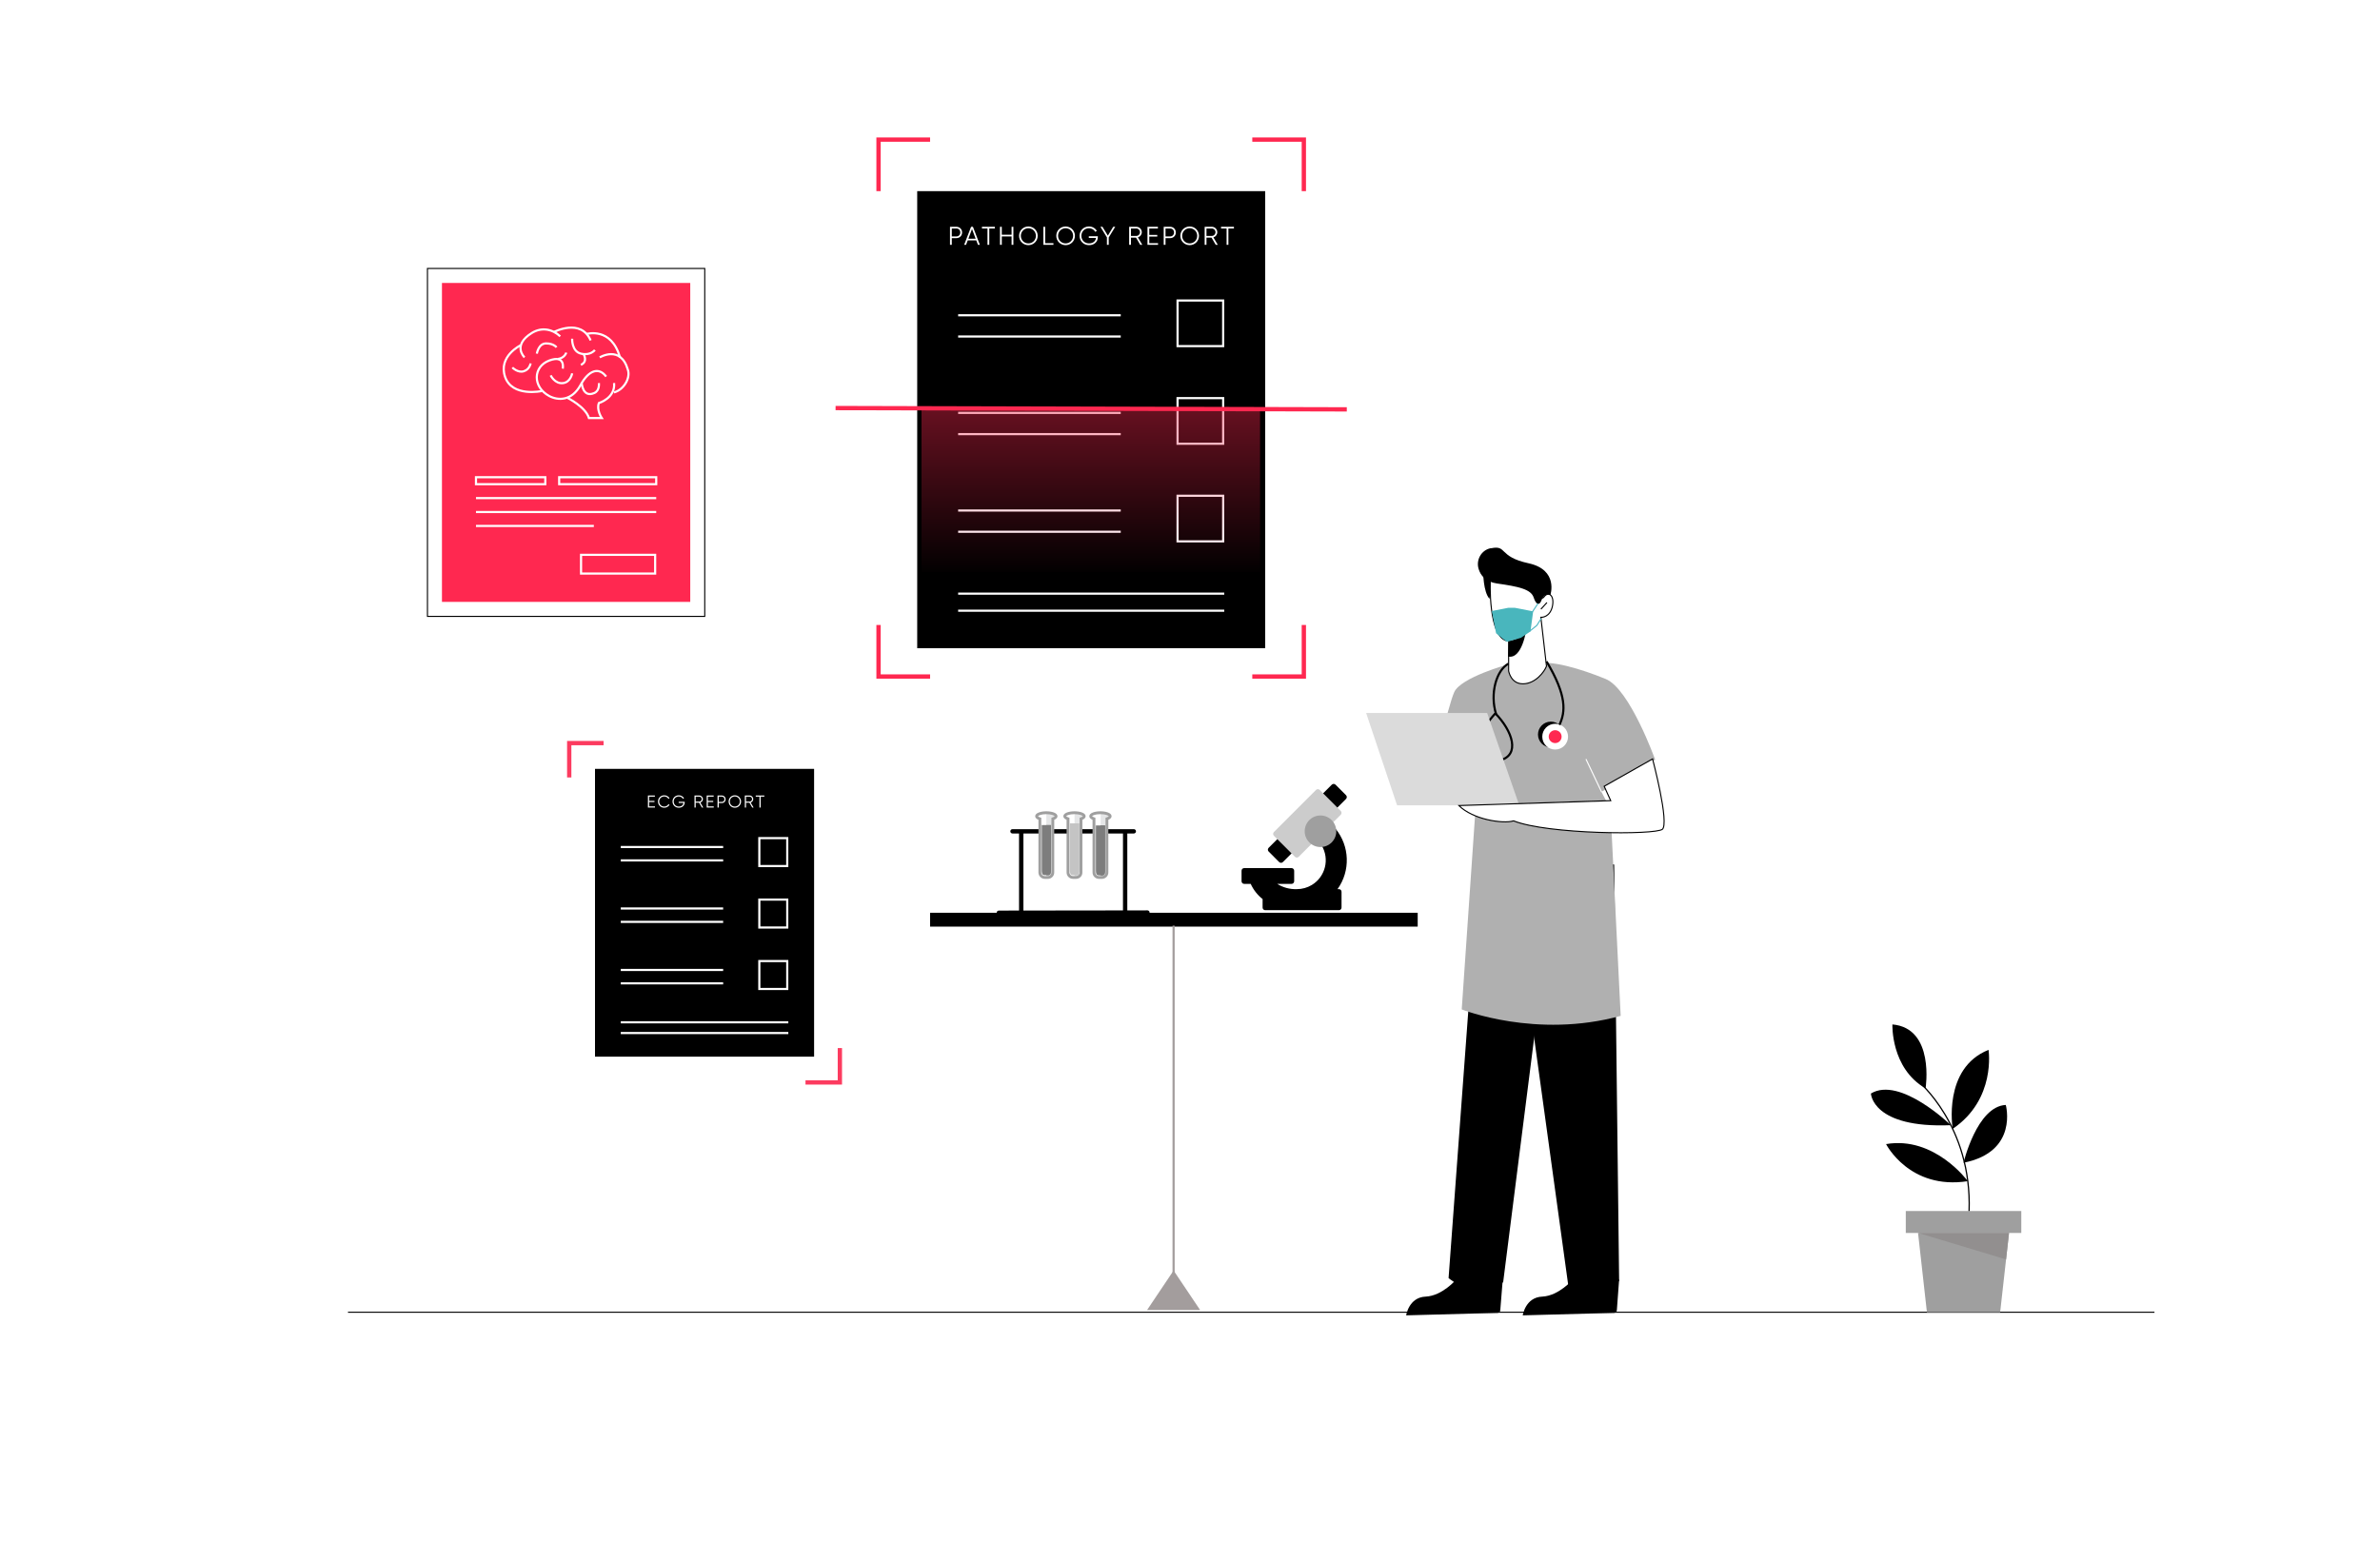 <svg width="1108" height="718" viewBox="0 0 1108 718" fill="none" xmlns="http://www.w3.org/2000/svg">
<rect width="1108" height="718" fill="white"/>
<rect x="427" y="89" width="162" height="212.824" fill="black"/>
<path d="M445.263 105.6H442.263V114H443.103V110.88H445.263C446.775 110.88 447.903 109.74 447.903 108.24C447.903 106.728 446.775 105.6 445.263 105.6ZM445.263 110.088H443.103V106.392H445.263C446.307 106.392 447.063 107.16 447.063 108.24C447.063 109.308 446.307 110.088 445.263 110.088ZM455.289 114H456.177L452.949 105.6H452.085L448.857 114H449.745L450.525 111.936H454.509L455.289 114ZM450.825 111.144L452.517 106.644L454.209 111.144H450.825ZM463.138 105.6H457.138V106.392H459.718V114H460.558V106.392H463.138V105.6ZM470.939 105.6V109.284H466.379V105.6H465.539V114H466.379V110.076H470.939V114H471.779V105.6H470.939ZM478.759 114.144C481.207 114.144 483.103 112.2 483.103 109.8C483.103 107.4 481.207 105.456 478.759 105.456C476.311 105.456 474.415 107.4 474.415 109.8C474.415 112.2 476.311 114.144 478.759 114.144ZM478.759 113.328C476.767 113.328 475.255 111.756 475.255 109.8C475.255 107.844 476.767 106.272 478.759 106.272C480.751 106.272 482.263 107.844 482.263 109.8C482.263 111.756 480.751 113.328 478.759 113.328ZM486.579 113.208V105.6H485.739V114H490.419V113.208H486.579ZM496.088 114.144C498.536 114.144 500.432 112.2 500.432 109.8C500.432 107.4 498.536 105.456 496.088 105.456C493.64 105.456 491.744 107.4 491.744 109.8C491.744 112.2 493.64 114.144 496.088 114.144ZM496.088 113.328C494.096 113.328 492.584 111.756 492.584 109.8C492.584 107.844 494.096 106.272 496.088 106.272C498.08 106.272 499.592 107.844 499.592 109.8C499.592 111.756 498.08 113.328 496.088 113.328ZM511.097 110.004H506.897V110.796H510.233C510.077 112.2 508.949 113.328 506.993 113.328C504.869 113.328 503.429 111.756 503.429 109.8C503.429 107.844 504.869 106.272 506.993 106.272C508.253 106.272 509.369 106.944 509.885 107.952L510.629 107.52C509.933 106.284 508.565 105.456 506.993 105.456C504.413 105.456 502.589 107.4 502.589 109.8C502.589 112.2 504.413 114.144 506.993 114.144C509.573 114.144 511.097 112.44 511.097 110.436V110.004ZM519.2 105.6H518.252L515.756 109.716L513.248 105.6H512.3L515.324 110.532V114H516.164V110.556L519.2 105.6ZM530.837 114H531.797L529.745 110.532C530.789 110.232 531.557 109.26 531.557 108.12C531.557 106.728 530.429 105.6 529.037 105.6H525.677V114H526.517V110.64H528.869L530.837 114ZM526.517 106.392H529.037C529.961 106.392 530.717 107.16 530.717 108.12C530.717 109.068 529.961 109.848 529.037 109.848H526.517V106.392ZM535.041 113.208V110.16H538.761V109.368H535.041V106.392H539.061V105.6H534.201V114H539.121V113.208H535.041ZM544.764 105.6H541.764V114H542.604V110.88H544.764C546.276 110.88 547.404 109.74 547.404 108.24C547.404 106.728 546.276 105.6 544.764 105.6ZM544.764 110.088H542.604V106.392H544.764C545.808 106.392 546.564 107.16 546.564 108.24C546.564 109.308 545.808 110.088 544.764 110.088ZM553.848 114.144C556.296 114.144 558.192 112.2 558.192 109.8C558.192 107.4 556.296 105.456 553.848 105.456C551.4 105.456 549.504 107.4 549.504 109.8C549.504 112.2 551.4 114.144 553.848 114.144ZM553.848 113.328C551.856 113.328 550.344 111.756 550.344 109.8C550.344 107.844 551.856 106.272 553.848 106.272C555.84 106.272 557.352 107.844 557.352 109.8C557.352 111.756 555.84 113.328 553.848 113.328ZM565.988 114H566.948L564.896 110.532C565.94 110.232 566.708 109.26 566.708 108.12C566.708 106.728 565.58 105.6 564.188 105.6H560.828V114H561.668V110.64H564.02L565.988 114ZM561.668 106.392H564.188C565.112 106.392 565.868 107.16 565.868 108.12C565.868 109.068 565.112 109.848 564.188 109.848H561.668V106.392ZM574.457 105.6H568.457V106.392H571.037V114H571.877V106.392H574.457V105.6Z" fill="white"/>
<path d="M446.059 146.798H521.76" stroke="white"/>
<path d="M446.059 156.685H521.76" stroke="white"/>
<rect x="548.206" y="139.922" width="21.235" height="21.235" stroke="white"/>
<path d="M446.059 192.252H521.76" stroke="white"/>
<path d="M446.059 202.139H521.76" stroke="white"/>
<rect x="548.206" y="185.376" width="21.235" height="21.235" stroke="white"/>
<path d="M446.059 237.706H521.76" stroke="white"/>
<path d="M446.059 247.593H521.76" stroke="white"/>
<rect x="548.206" y="230.831" width="21.235" height="21.235" stroke="white"/>
<path d="M446.059 276.412H569.941" stroke="white"/>
<path d="M446.059 284.353H569.941" stroke="white"/>
<path d="M162 611L1003 611" stroke="black" stroke-width="0.5"/>
<path d="M677.929 595.768C677.929 595.768 671.504 603.344 663.737 603.727C655.874 604.015 654.627 612.453 654.627 612.453L697.202 611.302C697.874 611.302 698.449 610.727 698.449 610.056L699.504 596.919C699.504 596.919 684.257 600.946 677.929 595.768Z" fill="black"/>
<path d="M690.489 266.292C690.489 266.292 690.489 275.689 693.462 278.854L694.516 269.457L690.489 266.292Z" fill="black"/>
<path d="M732.2 595.768C732.2 595.768 725.775 603.344 718.008 603.727C710.145 604.015 708.899 612.453 708.899 612.453L751.473 611.302C752.145 611.302 752.72 610.727 752.72 610.056L753.775 595.768C753.679 595.768 738.432 600.946 732.2 595.768Z" fill="black"/>
<path d="M688.38 405.429L674.38 595.098C674.38 595.098 686.654 605.933 699.791 597.015L715.517 473.031L725.106 448.099V433.716L720.119 408.018V400.155L704.01 396.319L688.38 405.429Z" fill="black"/>
<path d="M703.816 407.728L730.09 598.452C730.09 598.452 743.227 606.603 753.775 596.342L751.473 402.55L738.336 400.153L715.035 397.756L703.816 407.728Z" fill="black"/>
<path d="M702.092 309.348C702.092 309.348 680.068 315.389 677 322.293C673.932 329.197 666.26 363.334 666.26 363.334L687.325 370.717L680.5 470C680.5 470 715.185 483.835 754.5 473L749.749 376.662L745.53 368.703L770.557 353.745C770.557 353.745 758.763 320.759 747.544 316.156C736.325 311.553 721.366 306.951 714.942 309.252C708.613 311.745 702.092 309.348 702.092 309.348Z" fill="#B0B0B0"/>
<path d="M702.341 312.396V298.705V298.478L702.115 298.456C699.781 298.229 698.069 296.398 696.819 293.657C695.571 290.922 694.817 287.35 694.368 283.787C693.921 280.227 693.78 276.696 693.752 274.052C693.737 272.731 693.751 271.633 693.769 270.865C693.777 270.481 693.787 270.18 693.794 269.975C693.797 269.887 693.8 269.816 693.802 269.765L698.99 265.04L703.253 266.338L711.647 269.867L715.001 272.569L715.001 272.569C715.013 272.628 715.03 272.713 715.053 272.82C715.099 273.035 715.167 273.337 715.255 273.692C715.43 274.401 715.684 275.323 716.001 276.163C716.159 276.583 716.335 276.987 716.526 277.336C716.715 277.682 716.928 277.988 717.165 278.2C717.404 278.413 717.696 278.553 718.024 278.495C718.343 278.44 718.626 278.21 718.883 277.851C719.36 277.192 719.9 276.829 720.409 276.711C720.912 276.594 721.408 276.711 721.829 277.059C722.683 277.763 723.27 279.467 722.75 282.162C722.189 284.874 720.889 286.178 719.757 286.812C719.185 287.132 718.649 287.286 718.256 287.36C718.06 287.397 717.9 287.414 717.791 287.421C717.737 287.425 717.695 287.427 717.668 287.427C717.654 287.427 717.644 287.427 717.638 287.427L717.631 287.427L717.631 287.427L717.631 287.427L717.631 287.427L717.63 287.427L717.344 287.421L717.377 287.706L719.959 310.181C719.479 311.483 718.196 313.526 716.306 315.253C714.392 317.001 711.885 318.4 708.995 318.4C706.13 318.4 704.475 316.905 703.525 315.4C703.048 314.644 702.751 313.886 702.573 313.316C702.484 313.031 702.425 312.795 702.388 312.63C702.37 312.548 702.357 312.484 702.349 312.441C702.346 312.422 702.343 312.407 702.341 312.396Z" fill="white" stroke="black" stroke-width="0.5"/>
<path d="M693.941 255.266C689.626 256.129 687.037 260.732 688.38 264.951C689.243 267.828 691.544 270.896 696.818 271.663C706.982 273.102 712.736 274.348 713.982 278.184C715.229 282.019 716.763 281.732 717.53 279.718C718.297 277.704 719.831 276.074 721.749 277.129C721.749 277.129 725.776 265.335 711.585 262.266C697.393 259.198 701.804 253.732 694.229 255.266C694.037 255.266 694.037 255.266 693.941 255.266Z" fill="black"/>
<path d="M720.164 280.558L717.383 283.626" stroke="black" stroke-width="0.5" stroke-miterlimit="10"/>
<path d="M710.53 293.316C710.53 293.316 708.612 307.124 702.092 305.685L702.5 298.23C702.5 298.326 707.941 298.014 710.53 293.316Z" fill="black"/>
<path d="M688.956 336.101L687.421 370.717" stroke="white" stroke-width="0.5" stroke-miterlimit="10"/>
<path d="M738.339 353.458L745.626 368.8" stroke="white" stroke-width="0.5" stroke-miterlimit="10"/>
<circle cx="722" cy="342" r="6" fill="black"/>
<circle cx="724" cy="343" r="6" fill="white"/>
<path d="M726 337.5C728.817 331.5 729.578 324 720 308" stroke="black"/>
<circle cx="724" cy="343" r="3" fill="#FF2850"/>
<path d="M696.302 332C688.302 340.5 685 351.5 694 354" stroke="black"/>
<path d="M702.302 309C696.635 312 693.5 323 696.5 332.5" stroke="black"/>
<path d="M693.5 354C691.7 354 691.083 352.833 691 352.25L694 352L693.5 354Z" fill="#FF2850" stroke="#FF2850"/>
<path d="M696 332C704.317 340.5 707.75 351.5 698.393 354" stroke="black"/>
<path d="M696.33 354.696C697.519 355.092 698.235 354.303 698.444 353.859L696.528 353L696.33 354.696Z" fill="#FF2850" stroke="#FF2850"/>
<path d="M694.5 284.5L702.172 283H705.207L713.759 284.655L712.5 294L708 297L701.5 298.862L696.5 294.862L694.5 284.5Z" fill="#49B6BD"/>
<path d="M712 294L715.444 291.224L717.5 288M716 281L713 285.5" stroke="#4BB5C2" stroke-width="0.5"/>
<path d="M692.342 332L707.295 374.99H650.419L636 332H692.342Z" fill="#DBDBDB"/>
<path d="M749.486 372.812L679.168 375.088C682.473 378.346 687.512 380.473 692.367 381.622C694.889 382.22 697.352 382.551 699.48 382.642C701.613 382.734 703.391 382.582 704.553 382.227L704.637 382.202L704.718 382.234C708.659 383.791 714.732 384.989 721.701 385.865C728.663 386.74 736.499 387.29 743.954 387.557C751.409 387.824 758.478 387.807 763.905 387.549C766.62 387.42 768.92 387.23 770.65 386.987C771.516 386.865 772.234 386.73 772.789 386.584C773.353 386.435 773.716 386.283 773.898 386.141C774.072 386.006 774.23 385.77 774.36 385.416C774.489 385.064 774.583 384.614 774.643 384.073C774.762 382.993 774.74 381.588 774.612 379.966C774.355 376.724 773.676 372.656 772.882 368.667C772.089 364.679 771.183 360.778 770.475 357.874C770.121 356.422 769.817 355.219 769.601 354.38C769.493 353.96 769.408 353.631 769.349 353.407C769.346 353.397 769.344 353.387 769.341 353.377L746.822 366.105L749.706 372.459L749.861 372.8L749.486 372.812Z" fill="white" stroke="black" stroke-width="0.5"/>
<path d="M602.142 394.758L597.242 389.858C596.763 389.38 595.988 389.38 595.51 389.858L590.61 394.758C590.131 395.236 590.131 396.012 590.61 396.49L595.51 401.39C595.988 401.868 596.763 401.868 597.242 401.39L602.142 396.49C602.62 396.012 602.62 395.236 602.142 394.758Z" fill="black"/>
<path d="M626.641 370.259L621.741 365.359C621.263 364.88 620.488 364.88 620.009 365.359L615.109 370.259C614.631 370.737 614.631 371.512 615.109 371.991L620.009 376.891C620.488 377.369 621.263 377.369 621.742 376.891L626.641 371.991C627.12 371.512 627.12 370.737 626.641 370.259Z" fill="black"/>
<path d="M624.191 377.608L614.392 367.809C613.913 367.33 613.138 367.33 612.659 367.809L593.06 387.408C592.582 387.886 592.582 388.662 593.06 389.14L602.86 398.94C603.338 399.418 604.113 399.418 604.592 398.94L611.285 392.247C611.763 391.768 611.763 390.993 611.285 390.515C609.339 388.635 609.285 385.533 611.165 383.586C613.045 381.64 616.147 381.586 618.093 383.466C618.134 383.505 618.174 383.545 618.214 383.586C618.692 384.064 619.467 384.064 619.946 383.586L624.189 379.343C624.669 378.866 624.671 378.09 624.194 377.61C624.193 377.61 624.192 377.609 624.191 377.608Z" fill="#CCCCCC"/>
<path d="M623.324 414H622.675C628.755 405.509 628.392 393.997 621.788 385.906C621.361 385.381 620.59 385.301 620.065 385.728C619.756 385.978 619.589 386.363 619.615 386.759L619.649 387.051C619.639 389.272 618.136 391.208 615.986 391.769C615.332 391.942 614.943 392.613 615.116 393.267C615.145 393.379 615.191 393.487 615.251 393.587C619.101 399.935 617.075 408.202 610.727 412.052C608.616 413.332 606.193 414.006 603.724 414C600.505 414.117 597.324 413.263 594.596 411.55H601.275C601.951 411.55 602.5 411.002 602.5 410.325V405.425C602.5 404.749 601.951 404.2 601.275 404.2H579.225C578.548 404.2 578 404.749 578 405.425V410.325C578 411.002 578.548 411.55 579.225 411.55H582.263C583.518 414.316 585.416 416.741 587.8 418.623V422.575C587.8 423.252 588.348 423.8 589.025 423.8H623.324C624.001 423.8 624.549 423.252 624.549 422.575V415.225C624.549 414.549 624.001 414 623.324 414Z" fill="black"/>
<path d="M614.749 394.4C618.808 394.4 622.099 391.11 622.099 387.051C622.099 382.991 618.808 379.701 614.749 379.701C610.69 379.701 607.399 382.991 607.399 387.051C607.399 391.11 610.69 394.4 614.749 394.4Z" fill="#9F9F9F"/>
<g clip-path="url(#clip0)">
<path d="M887.23 563.871H941V574.097H887.23V563.871Z" fill="#9F9F9F"/>
<path d="M892.934 574.064L897.065 611H931.164L935.295 574.064H892.934Z" fill="#9F9F9F"/>
<path d="M892.934 574.064H935.295L933.918 586.419L892.934 574.064Z" fill="#928F8F"/>
<path d="M916.705 563.871C918.115 524.097 892.934 503.355 892.934 503.355" stroke="black" stroke-width="0.584" stroke-miterlimit="10"/>
<path d="M896.444 506.774C896.444 506.774 900.903 478.709 881.001 477C881.001 477 880.182 497.387 896.444 506.774Z" fill="black"/>
<path d="M908.212 523.903C908.212 523.903 884.606 500.935 870.999 509.161C870.999 509.161 871.524 525.419 908.212 523.903Z" fill="black"/>
<path d="M925.755 488.838C925.755 488.838 929.394 511.871 909.066 525.613C909.066 525.58 904.279 497.387 925.755 488.838Z" fill="black"/>
<path d="M916.116 549.968C916.116 549.968 900.674 528.838 878.051 532.709C878.051 532.709 888.936 554.193 916.116 549.968Z" fill="black"/>
<path d="M914.115 541.387C914.115 541.387 920.345 515.129 933.787 514.484C933.787 514.484 939.853 536.323 914.115 541.387Z" fill="black"/>
</g>
<path d="M321.344 131.75H205.75V280.25H321.344V131.75Z" fill="#FF2850"/>
<path d="M328.094 125H199V287H328.094V125Z" stroke="black" stroke-width="0.5" stroke-miterlimit="10"/>
<path d="M253.865 222.2H221.592V225.447H253.865V222.2Z" stroke="white" stroke-miterlimit="10"/>
<path d="M305.503 222.2H260.32V225.44H305.503V222.2Z" stroke="white" stroke-miterlimit="10"/>
<path d="M221.592 231.927H305.503" stroke="white" stroke-miterlimit="10"/>
<path d="M221.592 238.407H305.503" stroke="white" stroke-miterlimit="10"/>
<path d="M221.592 244.887H276.457" stroke="white" stroke-miterlimit="10"/>
<path d="M244.192 166.396C244.192 166.396 238.259 160.848 247.582 155.038C252.26 152.166 257.176 153.243 260.803 156.605" stroke="white" stroke-miterlimit="10"/>
<path d="M257.891 154.582C257.891 154.582 270.4 147.989 274.977 158.498" stroke="white" stroke-miterlimit="10"/>
<path d="M273.113 155.495C273.113 155.495 284.64 152.101 288.606 166.396" stroke="white" stroke-miterlimit="10"/>
<path d="M279.212 166.397C279.212 166.397 288.908 160.49 292.298 172.141C293.654 176.221 290.162 181.638 285.823 182.715" stroke="white" stroke-miterlimit="10"/>
<path d="M242.36 160.783C242.36 160.783 231.851 165.841 235.139 175.469C238.427 185.097 252.327 182.062 252.327 182.062" stroke="white" stroke-miterlimit="10"/>
<path d="M261.99 171.65C261.99 171.65 263.346 165.024 255.718 167.864C248.09 170.703 247.819 180.168 255.718 184.411C259.719 186.532 266.16 186.793 270.228 179.352C274.296 171.911 278.974 171.03 282.195 175.338" stroke="white" stroke-miterlimit="10"/>
<path d="M270.803 178.374C270.803 178.374 271.277 185.359 276.634 183.009C279.278 181.932 278.803 178.374 278.803 178.374" stroke="white" stroke-miterlimit="10"/>
<path d="M256.362 174.784C256.362 174.784 258.226 178.733 261.956 178.407C265.685 178.048 266.363 173.837 266.363 173.837" stroke="white" stroke-miterlimit="10"/>
<path d="M238.533 171.128C238.533 171.128 241.075 173.739 243.855 172.858C246.635 171.977 247.008 169.203 247.008 169.203" stroke="white" stroke-miterlimit="10"/>
<path d="M249.927 164.667C249.927 164.667 250.672 159.902 254.232 159.902C257.792 159.902 259.08 161.729 259.08 161.729" stroke="white" stroke-miterlimit="10"/>
<path d="M266.363 157.715C266.363 157.715 266.092 163.655 270.499 164.666C274.906 165.711 276.94 162.969 276.94 162.969" stroke="white" stroke-miterlimit="10"/>
<path d="M271.654 164.863C271.654 164.863 273.892 168.322 270.434 169.889" stroke="white" stroke-miterlimit="10"/>
<path d="M263.617 164.177C263.617 164.177 262.973 166.69 259.719 167.147" stroke="white" stroke-miterlimit="10"/>
<path d="M264.02 185.162C264.02 185.162 272.597 189.373 274.19 194.66H280.157C280.157 194.66 277.58 190.874 278.801 187.675C278.801 187.675 286.564 185.358 285.886 178.341" stroke="white" stroke-miterlimit="10"/>
<rect x="270.502" y="258.34" width="34.501" height="8.72" stroke="white"/>
<path d="M433 65H409V89" stroke="#FF2850" stroke-width="2"/>
<path d="M607 89L607 65L583 65" stroke="#FF2850" stroke-width="2"/>
<path d="M433 315H409V291" stroke="#FF2850" stroke-width="2"/>
<path d="M607 291L607 315L583 315" stroke="#FF2850" stroke-width="2"/>
<path d="M389 190L626.999 190.609" stroke="#FF2850" stroke-width="2"/>
<rect x="429" y="190.86" width="157.601" height="75.511" fill="url(#paint0_linear)"/>
<rect x="277" y="358" width="102" height="134" fill="black"/>
<path d="M302.203 375.472V373.44H304.683V372.912H302.203V370.928H304.883V370.4H301.643V376H304.923V375.472H302.203ZM309.262 376.096C310.31 376.096 311.23 375.544 311.686 374.712L311.19 374.432C310.846 375.104 310.102 375.552 309.262 375.552C307.846 375.552 306.886 374.504 306.886 373.2C306.886 371.896 307.846 370.848 309.262 370.848C310.102 370.848 310.846 371.296 311.19 371.968L311.686 371.68C311.222 370.848 310.302 370.304 309.262 370.304C307.542 370.304 306.326 371.6 306.326 373.2C306.326 374.8 307.542 376.096 309.262 376.096ZM318.759 373.336H315.959V373.864H318.183C318.079 374.8 317.327 375.552 316.023 375.552C314.607 375.552 313.647 374.504 313.647 373.2C313.647 371.896 314.607 370.848 316.023 370.848C316.863 370.848 317.607 371.296 317.951 371.968L318.447 371.68C317.983 370.856 317.071 370.304 316.023 370.304C314.303 370.304 313.087 371.6 313.087 373.2C313.087 374.8 314.303 376.096 316.023 376.096C317.743 376.096 318.759 374.96 318.759 373.624V373.336ZM326.76 376H327.4L326.032 373.688C326.728 373.488 327.24 372.84 327.24 372.08C327.24 371.152 326.488 370.4 325.56 370.4H323.32V376H323.88V373.76H325.448L326.76 376ZM323.88 370.928H325.56C326.176 370.928 326.68 371.44 326.68 372.08C326.68 372.712 326.176 373.232 325.56 373.232H323.88V370.928ZM329.562 375.472V373.44H332.042V372.912H329.562V370.928H332.242V370.4H329.002V376H332.282V375.472H329.562ZM336.045 370.4H334.045V376H334.605V373.92H336.045C337.053 373.92 337.805 373.16 337.805 372.16C337.805 371.152 337.053 370.4 336.045 370.4ZM336.045 373.392H334.605V370.928H336.045C336.741 370.928 337.245 371.44 337.245 372.16C337.245 372.872 336.741 373.392 336.045 373.392ZM342.1 376.096C343.732 376.096 344.996 374.8 344.996 373.2C344.996 371.6 343.732 370.304 342.1 370.304C340.468 370.304 339.204 371.6 339.204 373.2C339.204 374.8 340.468 376.096 342.1 376.096ZM342.1 375.552C340.772 375.552 339.764 374.504 339.764 373.2C339.764 371.896 340.772 370.848 342.1 370.848C343.428 370.848 344.436 371.896 344.436 373.2C344.436 374.504 343.428 375.552 342.1 375.552ZM350.194 376H350.834L349.466 373.688C350.162 373.488 350.674 372.84 350.674 372.08C350.674 371.152 349.922 370.4 348.994 370.4H346.754V376H347.314V373.76H348.882L350.194 376ZM347.314 370.928H348.994C349.61 370.928 350.114 371.44 350.114 372.08C350.114 372.712 349.61 373.232 348.994 373.232H347.314V370.928ZM355.84 370.4H351.84V370.928H353.56V376H354.12V370.928H355.84V370.4Z" fill="white"/>
<path d="M289 394.391H336.663" stroke="white"/>
<path d="M289 400.616H336.663" stroke="white"/>
<rect x="353.5" y="390.247" width="13" height="13" stroke="white"/>
<path d="M289 423.01H336.663" stroke="white"/>
<path d="M289 429.236H336.663" stroke="white"/>
<rect x="353.5" y="418.867" width="13" height="13" stroke="white"/>
<path d="M289 451.63H336.663" stroke="white"/>
<path d="M289 457.855H336.663" stroke="white"/>
<rect x="353.5" y="447.486" width="13" height="13" stroke="white"/>
<path d="M289 476H367" stroke="white"/>
<path d="M289 481H367" stroke="white"/>
<path d="M375 504L391 504L391 488" stroke="#FC3B5F" stroke-width="2"/>
<path d="M281 346H265V362" stroke="#FC3B5F" stroke-width="2"/>
<path d="M660.004 425H433V431.45H660.004V425Z" fill="black"/>
<path d="M546.366 431V598.155" stroke="#A39D9D" stroke-miterlimit="10"/>
<path d="M534 610L546.366 591.573L558.733 610H534Z" fill="#A39D9D"/>
<path d="M534.199 423.889L524.811 423.91V388.086H527.846C528.409 388.086 528.851 387.644 528.851 387.081C528.851 386.518 528.409 386.076 527.846 386.076H471.358C470.795 386.076 470.352 386.518 470.352 387.081C470.352 387.644 470.795 388.086 471.358 388.086H474.413V423.97L465.005 423.99C464.442 423.99 464 424.432 464 424.995C464 425.558 464.442 426 465.005 426L534.179 425.9C534.742 425.9 535.184 425.457 535.184 424.895C535.204 424.332 534.742 423.889 534.199 423.889ZM476.444 388.086H522.801V423.91L476.444 423.97V388.086Z" fill="black"/>
<path d="M500.506 378.417V408.571H499.823C498.557 408.571 497.511 407.546 497.511 406.259V381.251C496.586 380.95 496.003 380.528 496.003 380.045C496.003 379.14 498.014 378.417 500.506 378.417Z" fill="white"/>
<path d="M500.245 378.417V408.571H500.969C502.316 408.571 503.401 407.546 503.401 406.259V381.251C504.386 380.95 504.989 380.528 504.989 380.045C504.989 379.14 502.859 378.417 500.245 378.417Z" fill="#E5E6E7"/>
<path d="M498.094 383.382V405.093C498.094 406.42 498.154 407.405 499.361 407.505H501.089C502.276 407.505 502.356 406.42 502.356 405.093V383.382H498.094Z" fill="#C4C4C4"/>
<path d="M500.225 383.382V407.505H501.11C502.296 407.505 502.376 406.42 502.376 405.093V383.382H500.225Z" fill="#C4C4C4"/>
<path d="M491.641 380.045C491.641 379.141 489.611 378.417 487.118 378.417C484.625 378.417 482.595 379.141 482.595 380.045C482.595 380.528 483.178 380.95 484.103 381.251V406.259C484.103 407.526 485.128 408.571 486.414 408.571H487.842C489.108 408.571 490.154 407.546 490.154 406.259V381.251C491.078 380.95 491.641 380.528 491.641 380.045Z" fill="white"/>
<path d="M487.118 378.417V408.571H487.842C489.189 408.571 490.274 407.546 490.274 406.259V381.251C491.259 380.95 491.862 380.528 491.862 380.045C491.882 379.141 489.752 378.417 487.118 378.417Z" fill="#E5E6E7"/>
<path d="M484.987 384.166V405.073C484.987 406.4 485.047 407.385 486.254 407.485H487.982C489.169 407.485 489.249 406.4 489.249 405.073V384.166H484.987Z" fill="#7D7D7D"/>
<path d="M487.118 384.166V407.506H488.003C489.189 407.506 489.269 406.42 489.269 405.093V384.186H487.118V384.166Z" fill="#7D7D7D"/>
<path d="M512.568 378.417V408.571H511.885C510.618 408.571 509.573 407.546 509.573 406.259V381.251C508.648 380.95 508.065 380.528 508.065 380.045C508.085 379.141 510.096 378.417 512.568 378.417Z" fill="white"/>
<path d="M512.407 378.417V408.571H513.111C514.438 408.571 515.503 407.546 515.503 406.259V381.251C516.468 380.95 517.071 380.528 517.071 380.045C517.071 379.141 514.981 378.417 512.407 378.417Z" fill="#E5E6E7"/>
<path d="M510.196 384.347V405.174C510.196 406.5 510.256 407.485 511.463 407.586H513.191C514.377 407.586 514.458 406.5 514.458 405.174V384.347H510.196Z" fill="#7D7D7D"/>
<path d="M512.327 384.347V407.586H513.211C514.398 407.586 514.478 406.5 514.478 405.174V384.347H512.327Z" fill="#7D7D7D"/>
<path d="M500.949 409.214H499.521C497.893 409.214 496.546 407.887 496.546 406.239V381.714C495.32 381.211 495.039 380.528 495.039 380.045C495.039 378.477 497.732 377.753 500.225 377.753C502.718 377.753 505.412 378.477 505.412 380.045C505.412 380.548 505.13 381.211 503.904 381.714V406.259C503.924 407.887 502.597 409.214 500.949 409.214ZM496.365 380.025C496.406 380.105 496.667 380.367 497.411 380.608L497.873 380.749V406.239C497.873 407.144 498.617 407.887 499.521 407.887H500.949C501.853 407.887 502.597 407.144 502.597 406.239V380.769L503.06 380.628C503.803 380.387 504.065 380.126 504.105 380.045C503.984 379.764 502.658 379.08 500.245 379.08C497.813 379.06 496.506 379.744 496.365 380.025Z" fill="#9F9F9F"/>
<path d="M487.842 409.214H486.415C484.786 409.214 483.439 407.887 483.439 406.239V381.714C482.213 381.211 481.932 380.528 481.932 380.045C481.932 378.477 484.625 377.753 487.118 377.753C489.611 377.753 492.305 378.477 492.305 380.045C492.305 380.548 492.023 381.211 490.797 381.714V406.259C490.797 407.887 489.47 409.214 487.842 409.214ZM483.258 380.045C483.299 380.126 483.56 380.387 484.304 380.628L484.766 380.769V406.259C484.766 407.164 485.51 407.908 486.415 407.908H487.842C488.746 407.908 489.49 407.164 489.49 406.259V380.769L489.953 380.628C490.696 380.387 490.958 380.126 490.998 380.045C490.877 379.764 489.551 379.08 487.138 379.08C484.686 379.08 483.379 379.764 483.258 380.045Z" fill="#9F9F9F"/>
<path d="M513.031 409.214H511.603C509.975 409.214 508.628 407.887 508.628 406.239V381.714C507.402 381.211 507.12 380.528 507.12 380.045C507.12 378.477 509.814 377.753 512.307 377.753C514.8 377.753 517.493 378.477 517.493 380.045C517.493 380.548 517.212 381.211 515.986 381.714V406.259C515.986 407.887 514.659 409.214 513.031 409.214ZM508.447 380.025C508.487 380.105 508.749 380.367 509.492 380.608L509.955 380.749V406.239C509.955 407.144 510.699 407.887 511.603 407.887H513.031C513.935 407.887 514.679 407.144 514.679 406.239V380.769L515.141 380.628C515.885 380.387 516.146 380.126 516.187 380.045C516.066 379.764 514.739 379.08 512.327 379.08C509.895 379.06 508.568 379.744 508.447 380.025Z" fill="#9F9F9F"/>
<defs>
<linearGradient id="paint0_linear" x1="507.8" y1="190.86" x2="507.8" y2="266.371" gradientUnits="userSpaceOnUse">
<stop stop-color="#FF2850" stop-opacity="0.4"/>
<stop offset="1" stop-color="#FF2850" stop-opacity="0.01"/>
<stop offset="1" stop-color="#FF2850" stop-opacity="0"/>
</linearGradient>
<clipPath id="clip0">
<rect width="70" height="134" fill="white" transform="matrix(-1 0 0 1 941 477)"/>
</clipPath>
</defs>
</svg>
